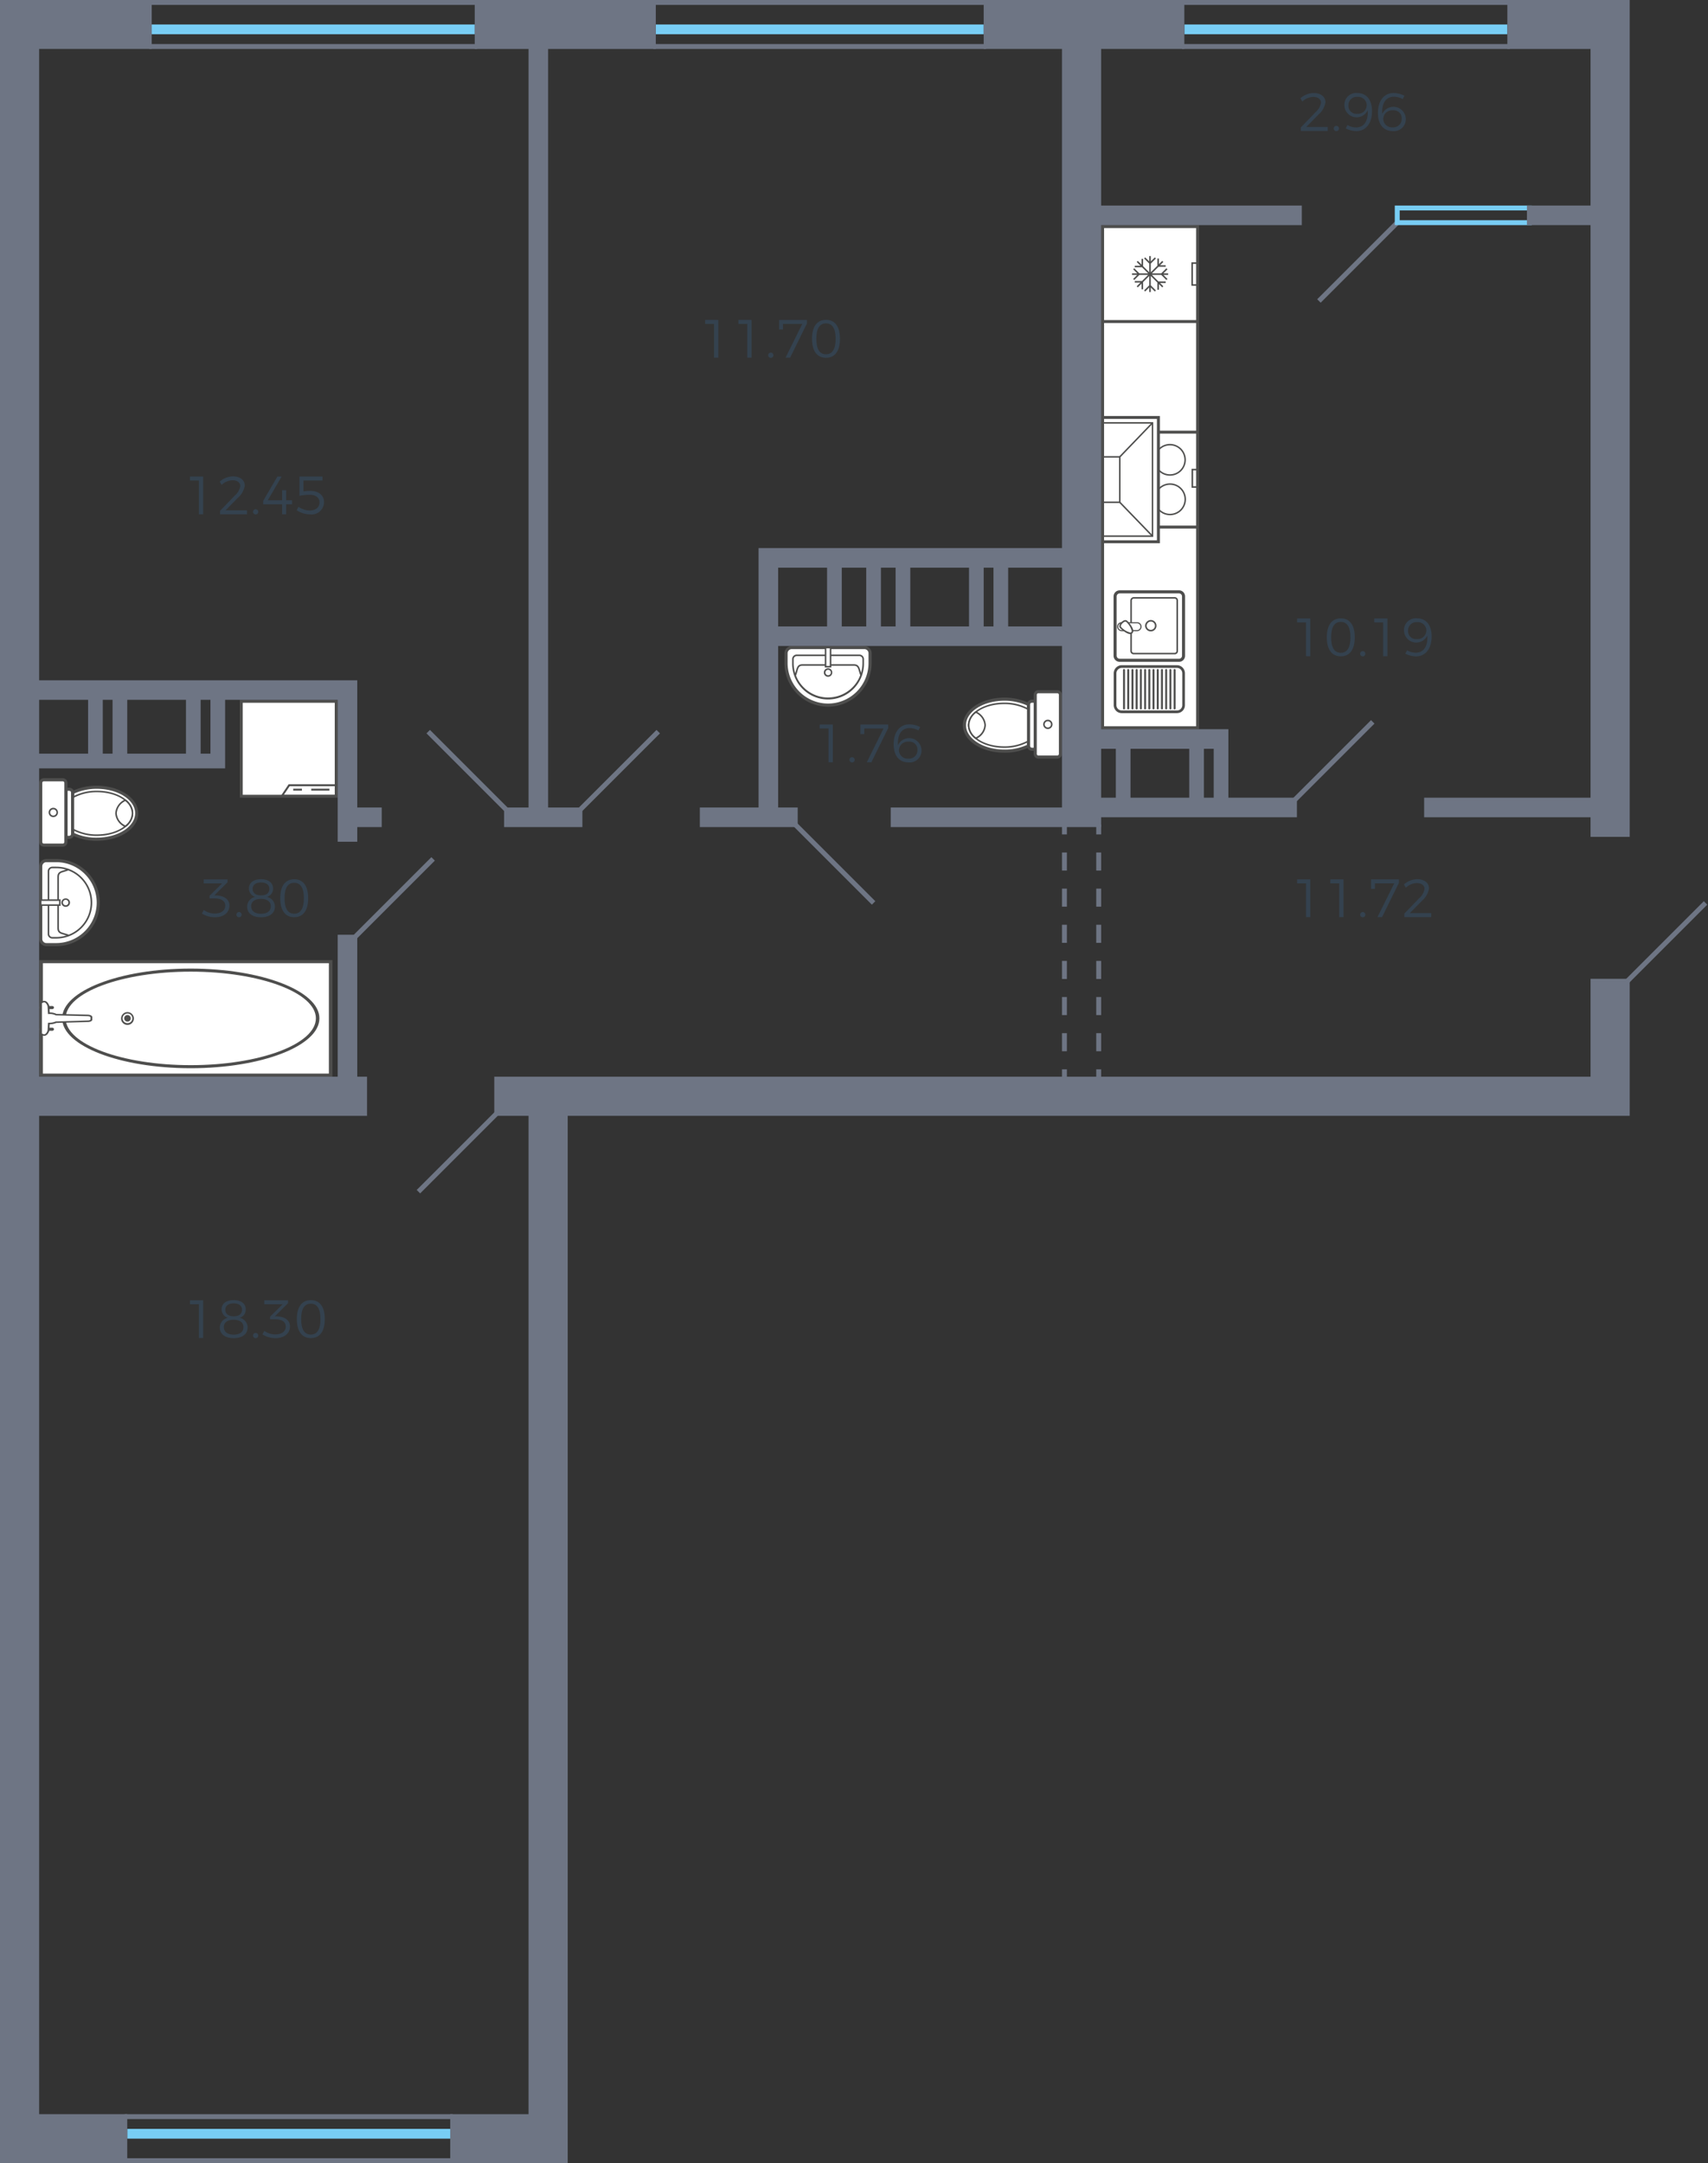 <svg xmlns="http://www.w3.org/2000/svg" width="349" height="442" viewBox="0 0 349 442">
  <rect x="0" y="0" width="349" height="442" fill="#333333" stroke="none"/>
  <title>110</title>
  <g id="Слой_2" data-name="Слой 2">
    <g id="_110" data-name="110">
      <g id="d">
        <line x1="162.5" y1="168.5" x2="178.5" y2="184.5" fill="none" stroke="#6e7584" stroke-miterlimit="10"/>
        <line x1="348.5" y1="184.5" x2="332.5" y2="200.5" fill="none" stroke="#6e7584" stroke-miterlimit="10"/>
        <line x1="269.5" y1="61.5" x2="285.5" y2="45.5" fill="none" stroke="#6e7584" stroke-miterlimit="10"/>
        <line x1="101.5" y1="227.5" x2="85.5" y2="243.5" fill="none" stroke="#6e7584" stroke-miterlimit="10"/>
        <line x1="118.5" y1="165.5" x2="134.5" y2="149.5" fill="none" stroke="#6e7584" stroke-miterlimit="10"/>
        <line x1="103.5" y1="165.5" x2="87.5" y2="149.5" fill="none" stroke="#6e7584" stroke-miterlimit="10"/>
        <line x1="88.5" y1="175.5" x2="72.5" y2="191.5" fill="none" stroke="#6e7584" stroke-miterlimit="10"/>
        <line x1="280.5" y1="147.5" x2="264.5" y2="163.5" fill="none" stroke="#6e7584" stroke-miterlimit="10"/>
        <rect x="333" y="171" width="16" height="30" fill="none"/>
        <g>
          <line x1="224.5" y1="168.5" x2="224.5" y2="170.5" fill="none" stroke="#6e7584" stroke-miterlimit="10"/>
          <line x1="224.5" y1="174.192" x2="224.5" y2="216.654" fill="none" stroke="#6e7584" stroke-miterlimit="10" stroke-dasharray="3.692 3.692"/>
          <line x1="224.5" y1="218.5" x2="224.5" y2="220.5" fill="none" stroke="#6e7584" stroke-miterlimit="10"/>
        </g>
        <g>
          <line x1="217.5" y1="168.5" x2="217.5" y2="170.5" fill="none" stroke="#6e7584" stroke-miterlimit="10"/>
          <line x1="217.5" y1="174.192" x2="217.5" y2="216.654" fill="none" stroke="#6e7584" stroke-miterlimit="10" stroke-dasharray="3.692 3.692"/>
          <line x1="217.5" y1="218.5" x2="217.5" y2="220.5" fill="none" stroke="#6e7584" stroke-miterlimit="10"/>
        </g>
      </g>
      <g id="m">
        <g>
          <g>
            <rect x="225.3" y="65.3" width="19.4" height="83.4" fill="#fff"/>
            <path d="M244.4,65.6v82.8H225.6V65.6h18.8m.6-.6H225v84h20V65Z" fill="#4e4e4d"/>
          </g>
          <g>
            <g>
              <g>
                <rect x="225.3" y="88.3" width="19.4" height="19.4" fill="#fff"/>
                <path d="M244.4,88.6v18.8H225.6V88.6h18.8m.6-.6H225v20h20V88Z" fill="#4e4e4d"/>
              </g>
              <path d="M230.961,105.135a3.112,3.112,0,1,0-3.112-3.111A3.111,3.111,0,0,0,230.961,105.135Z" fill="#fff" stroke="#4e4e4d" stroke-miterlimit="10" stroke-width="0.3" fill-rule="evenodd"/>
              <path d="M239.039,105.135a3.112,3.112,0,1,0-3.08-3.111A3.118,3.118,0,0,0,239.039,105.135Z" fill="#fff" stroke="#4e4e4d" stroke-miterlimit="10" stroke-width="0.3" fill-rule="evenodd"/>
              <path d="M230.961,97.057a3.1,3.1,0,1,0-3.112-3.111A3.091,3.091,0,0,0,230.961,97.057Z" fill="#fff" stroke="#4e4e4d" stroke-miterlimit="10" stroke-width="0.3" fill-rule="evenodd"/>
              <path d="M239.039,97.057a3.1,3.1,0,1,0-3.08-3.111A3.1,3.1,0,0,0,239.039,97.057Z" fill="#fff" stroke="#4e4e4d" stroke-miterlimit="10" stroke-width="0.3" fill-rule="evenodd"/>
              <path d="M244.525,96.111h-.732v3.242h.732v.317h-1.05V95.792h1.05Z" fill="#4e4e4d" fill-rule="evenodd"/>
              <path d="M225.475,96.111h.732v3.242h-.732v.317h1.05V95.792h-1.05Z" fill="#4e4e4d" fill-rule="evenodd"/>
            </g>
            <g>
              <g>
                <rect x="225.3" y="85.3" width="11.4" height="25.4" fill="#fff"/>
                <path d="M236.4,85.6v24.8H225.6V85.6h10.8m.6-.6H225v26h12V85Z" fill="#4e4e4d"/>
              </g>
              <polygon points="225.5 109.394 235.343 109.394 235.343 86.564 225.5 86.564 225.5 86.256 235.638 86.256 235.638 109.702 225.5 109.702 225.5 109.394" fill="#4e4e4d" fill-rule="evenodd"/>
              <polygon points="225.5 102.483 228.662 102.483 228.662 93.505 225.5 93.505 225.5 93.197 228.956 93.197 228.956 102.791 225.5 102.791 225.5 102.483" fill="#4e4e4d" fill-rule="evenodd"/>
              <polygon points="228.913 93.46 228.705 93.242 235.387 86.301 235.594 86.519 228.913 93.46" fill="#4e4e4d" fill-rule="evenodd"/>
              <polygon points="235.387 109.658 228.705 102.747 228.913 102.528 235.594 109.438 235.387 109.658" fill="#4e4e4d" fill-rule="evenodd"/>
            </g>
          </g>
        </g>
        <g>
          <g>
            <rect x="49.3" y="143.3" width="19.4" height="19.4" fill="#fff"/>
            <path d="M68.4,143.6v18.8H49.6V143.6H68.4m.6-.6H49v20H69V143Z" fill="#4e4e4d"/>
          </g>
          <path d="M57.245,162.82H68.82v-2.571H58.978Zm11.18-.395H57.991l1.2-1.781h9.238Z" fill="#4e4e4d" fill-rule="evenodd"/>
          <rect x="63.596" y="161.159" width="3.72" height="0.395" fill="#4e4e4d"/>
          <rect x="59.914" y="161.159" width="1.781" height="0.395" fill="#4e4e4d"/>
        </g>
        <g>
          <path d="M11.5,175.853h-2A1.167,1.167,0,0,0,8.317,177v14.878a1.167,1.167,0,0,0,1.176,1.144h2a8.584,8.584,0,1,0,0-17.168Z" fill="#fff" fill-rule="evenodd"/>
          <path d="M8,191.875V177a1.481,1.481,0,0,1,1.495-1.462h2a8.9,8.9,0,1,1,0,17.8h-2A1.481,1.481,0,0,1,8,191.875m11.762-7.44a8.275,8.275,0,0,0-8.266-8.264h-2a.845.845,0,0,0-.86.826v14.878a.854.854,0,0,0,.86.826h2A8.276,8.276,0,0,0,19.762,184.435Z" fill="#4e4e4d" fill-rule="evenodd"/>
          <path d="M9.748,190.827v-12.78a.945.945,0,0,1,.954-.955H11.5a7.344,7.344,0,1,1,0,14.688H10.7a.945.945,0,0,1-.954-.953m8.773-6.392A7.033,7.033,0,0,0,11.5,177.41H10.7a.629.629,0,0,0-.636.637v12.78a.628.628,0,0,0,.636.634H11.5A7.033,7.033,0,0,0,18.521,184.435Z" fill="#4e4e4d" fill-rule="evenodd"/>
          <path d="M11.72,189.617V179.19c0-.979.584-1.149,1.392-1.387.258-.075.552-.162.869-.285l.117.295c-.331.13-.633.218-.9.3-.8.234-1.164.341-1.164,1.081v10.427c0,.756.357.858,1.14,1.081.272.078.58.164.921.3l-.117.295c-.325-.127-.625-.211-.89-.287-.8-.226-1.371-.39-1.371-1.387" fill="#4e4e4d" fill-rule="evenodd"/>
          <path d="M12.545,184.435a.859.859,0,0,1,.859-.857.859.859,0,1,1,0,1.716.86.86,0,0,1-.859-.859m1.431,0a.557.557,0,1,0-.572.542A.551.551,0,0,0,13.976,184.435Z" fill="#4e4e4d" fill-rule="evenodd"/>
          <rect x="8.317" y="183.928" width="3.911" height="1.017" fill="#fff"/>
          <path d="M8.159,185.1v-1.335h4.227V185.1Zm.318-1.017v.7h3.591v-.7Z" fill="#4e4e4d" fill-rule="evenodd"/>
        </g>
        <g>
          <rect x="8.397" y="196.503" width="59.164" height="23.183" fill="#fff"/>
          <path d="M67.921,220V196.19H8.035V220Zm-.72-23.185v22.559H8.757V196.815Z" fill="#4e4e4d" fill-rule="evenodd"/>
          <path d="M65.265,208.078c0-5.6-11.8-10.164-26.3-10.164-14.485,0-26.27,4.559-26.27,10.164,0,5.624,11.785,10.195,26.27,10.195,14.505,0,26.3-4.571,26.3-10.195m-51.852,0c0-5.258,11.46-9.538,25.548-9.538,14.107,0,25.584,4.28,25.584,9.538,0,5.276-11.477,9.569-25.584,9.569C24.873,217.647,13.413,213.354,13.413,208.078Z" fill="#4e4e4d" fill-rule="evenodd"/>
          <path d="M27.357,208.078a1.311,1.311,0,0,0-2.621,0,1.311,1.311,0,1,0,2.621,0m-2.3,0a.984.984,0,0,1,.991-.972.971.971,0,0,1,.991.972.991.991,0,1,1-1.982,0Z" fill="#4e4e4d" fill-rule="evenodd"/>
          <path d="M26.718,208.078a.671.671,0,0,1-1.342,0,.671.671,0,0,1,1.342,0Z" fill="#4e4e4d" fill-rule="evenodd"/>
          <path d="M11.03,205.882a.34.34,0,0,0-.36-.314H8.36a.317.317,0,1,0,0,.627h2.31a.339.339,0,0,0,.36-.314" fill="#4e4e4d" fill-rule="evenodd"/>
          <path d="M11.03,210.306a.339.339,0,0,0-.36-.313H8.36a.317.317,0,1,0,0,.627h2.31a.339.339,0,0,0,.36-.314" fill="#4e4e4d" fill-rule="evenodd"/>
          <path d="M18.681,207.86v.47c0,.188-.325.345-.722.345l-6.495.188a3.6,3.6,0,0,1-1.48.282L9.913,210.4c0,.408-.4,1.1-.867,1.1-.216,0-.649-.155-.649-.313V205c0-.188.433-.343.649-.343.469,0,.867.689.867,1.128l.071,1.255a2.81,2.81,0,0,1,1.48.283l6.495.156C18.356,207.514,18.681,207.639,18.681,207.86Z" fill="#fff" fill-rule="evenodd"/>
          <path d="M18.861,208.33v-.47c0-.292-.33-.49-.886-.535l-6.46-.154a2.813,2.813,0,0,0-1.36-.283l-.063-1.106v0c0-.5-.449-1.278-1.046-1.278-.285,0-.83.2-.83.5v6.181c0,.293.577.47.83.47.615,0,1.046-.812,1.046-1.254l.063-1.107a3.452,3.452,0,0,0,1.354-.275l6.455-.187c.5,0,.9-.22.9-.5M8.573,211.166l0-6.163a.765.765,0,0,1,.47-.188c.324,0,.686.581.686.973l.08,1.412h.172a2.636,2.636,0,0,1,1.391.261l.085.021,6.494.157c.311.025.547.118.547.221v.47c0,.064-.212.188-.542.188l-6.575.2a3.409,3.409,0,0,1-1.41.267L9.812,209l-.08,1.395c0,.38-.369.95-.686.95A.831.831,0,0,1,8.573,211.166Z" fill="#4e4e4d" fill-rule="evenodd"/>
        </g>
        <g>
          <path d="M19.762,171.481a10.911,10.911,0,0,1-4.926-1.081v-8.455a11.35,11.35,0,0,1,4.926-1.081c4.514,0,8.17,2.384,8.17,5.309C27.932,169.129,24.276,171.481,19.762,171.481Z" fill="#fff" fill-rule="evenodd"/>
          <path d="M19.762,160.546c4.681,0,8.488,2.523,8.488,5.626,0,3.155-3.727,5.627-8.488,5.627a11.184,11.184,0,0,1-5.071-1.116l-.172-.087v-8.85l.176-.087a11.761,11.761,0,0,1,5.067-1.113m0,10.618c4.33,0,7.853-2.239,7.853-4.992s-3.523-4.99-7.853-4.99a11.21,11.21,0,0,0-4.609.963v8.06A10.717,10.717,0,0,0,19.762,171.164Z" fill="#4e4e4d" fill-rule="evenodd"/>
          <path d="M19.826,170.655a9.989,9.989,0,0,1-4.99-1.24v-6.453a9.975,9.975,0,0,1,4.99-1.24c4.006,0,7.247,2,7.247,4.451C27.073,168.652,23.832,170.655,19.826,170.655Z" fill="#fff" fill-rule="evenodd"/>
          <path d="M19.826,161.564c4.084,0,7.407,2.068,7.407,4.608,0,2.56-3.323,4.642-7.407,4.642a10.165,10.165,0,0,1-5.07-1.262l-.08-.046v-6.634l.08-.047a10.172,10.172,0,0,1,5.07-1.261m0,8.933c3.908,0,7.09-1.94,7.09-4.325,0-2.365-3.182-4.29-7.09-4.29a9.912,9.912,0,0,0-4.833,1.173v6.268A9.913,9.913,0,0,0,19.826,170.5Z" fill="#4e4e4d" fill-rule="evenodd"/>
          <path d="M25.612,163.5a3.53,3.53,0,0,1,1.461,2.67,3.435,3.435,0,0,1-1.461,2.67,3.149,3.149,0,0,1-1.908-2.67A3.189,3.189,0,0,1,25.612,163.5Z" fill="#fff" fill-rule="evenodd"/>
          <path d="M25.631,163.312l.082.067a3.678,3.678,0,0,1,1.52,2.793,3.576,3.576,0,0,1-1.522,2.8l-.081.066-.093-.05a3.287,3.287,0,0,1-1.992-2.812,3.33,3.33,0,0,1,1.992-2.81Zm-.037,5.342a3.235,3.235,0,0,0,1.322-2.482,3.313,3.313,0,0,0-1.324-2.477,2.98,2.98,0,0,0-1.729,2.477A2.946,2.946,0,0,0,25.594,168.654Z" fill="#4e4e4d" fill-rule="evenodd"/>
          <path d="M14.167,171.1h-.7v-9.823h.7a.672.672,0,0,1,.669.668V170.4A.7.7,0,0,1,14.167,171.1Z" fill="#fff" fill-rule="evenodd"/>
          <path d="M13.15,160.959h1.017a.988.988,0,0,1,.986.986V170.4a1.015,1.015,0,0,1-.986,1.016H13.15Zm1.017,9.824a.382.382,0,0,0,.352-.382v-8.456a.359.359,0,0,0-.352-.351h-.381v9.189Z" fill="#4e4e4d" fill-rule="evenodd"/>
          <path d="M8.955,159.338h3.877a.636.636,0,0,1,.636.636v12.08a.635.635,0,0,1-.635.635H8.953a.635.635,0,0,1-.635-.635V159.976A.638.638,0,0,1,8.955,159.338Z" fill="#fff"/>
          <path d="M8.955,159.021h3.876a.954.954,0,0,1,.955.953v12.08a.955.955,0,0,1-.954.953H8.955A.954.954,0,0,1,8,172.054v-12.08a.955.955,0,0,1,.955-.953m3.876,13.352a.319.319,0,0,0,.319-.319v-12.08a.318.318,0,0,0-.318-.319H8.955a.319.319,0,0,0-.32.319v12.08a.321.321,0,0,0,.32.319Z" fill="#4e4e4d" fill-rule="evenodd"/>
          <path d="M10.893,165.06a.954.954,0,1,1-.953.954.942.942,0,0,1,.953-.954m0,1.59a.637.637,0,1,0-.636-.636A.629.629,0,0,0,10.893,166.65Z" fill="#4e4e4d" fill-rule="evenodd"/>
        </g>
        <g>
          <path d="M205.238,153.481a10.911,10.911,0,0,0,4.926-1.081v-8.455a11.35,11.35,0,0,0-4.926-1.081c-4.514,0-8.17,2.384-8.17,5.309C197.068,151.129,200.724,153.481,205.238,153.481Z" fill="#fff" fill-rule="evenodd"/>
          <path d="M205.238,142.546c-4.681,0-8.488,2.523-8.488,5.626,0,3.155,3.727,5.627,8.488,5.627a11.184,11.184,0,0,0,5.071-1.116l.172-.087v-8.85l-.176-.087a11.761,11.761,0,0,0-5.067-1.113m0,10.618c-4.33,0-7.853-2.239-7.853-4.992s3.523-4.99,7.853-4.99a11.21,11.21,0,0,1,4.609.963v8.06A10.717,10.717,0,0,1,205.238,153.164Z" fill="#4e4e4d" fill-rule="evenodd"/>
          <path d="M205.174,152.655a9.989,9.989,0,0,0,4.99-1.24v-6.453a9.975,9.975,0,0,0-4.99-1.24c-4.006,0-7.247,2-7.247,4.451C197.927,150.652,201.168,152.655,205.174,152.655Z" fill="#fff" fill-rule="evenodd"/>
          <path d="M205.174,143.564c-4.084,0-7.407,2.068-7.407,4.608,0,2.56,3.323,4.642,7.407,4.642a10.165,10.165,0,0,0,5.07-1.262l.08-.046v-6.634l-.08-.047a10.172,10.172,0,0,0-5.07-1.261m0,8.933c-3.908,0-7.09-1.94-7.09-4.325,0-2.365,3.182-4.29,7.09-4.29a9.912,9.912,0,0,1,4.833,1.173v6.268A9.913,9.913,0,0,1,205.174,152.5Z" fill="#4e4e4d" fill-rule="evenodd"/>
          <path d="M199.388,145.5a3.53,3.53,0,0,0-1.461,2.67,3.435,3.435,0,0,0,1.461,2.67,3.149,3.149,0,0,0,1.908-2.67A3.189,3.189,0,0,0,199.388,145.5Z" fill="#fff" fill-rule="evenodd"/>
          <path d="M199.369,145.312l-.082.067a3.678,3.678,0,0,0-1.52,2.793,3.576,3.576,0,0,0,1.522,2.8l.081.066.093-.05a3.287,3.287,0,0,0,1.992-2.812,3.33,3.33,0,0,0-1.992-2.81Zm.037,5.342a3.235,3.235,0,0,1-1.322-2.482,3.313,3.313,0,0,1,1.324-2.477,2.98,2.98,0,0,1,1.729,2.477A2.946,2.946,0,0,1,199.406,150.654Z" fill="#4e4e4d" fill-rule="evenodd"/>
          <path d="M210.833,153.1h.7v-9.823h-.7a.672.672,0,0,0-.669.668V152.4A.7.7,0,0,0,210.833,153.1Z" fill="#fff" fill-rule="evenodd"/>
          <path d="M211.85,142.959h-1.017a.988.988,0,0,0-.986.986V152.4a1.015,1.015,0,0,0,.986,1.016h1.017Zm-1.017,9.824a.382.382,0,0,1-.352-.382v-8.456a.359.359,0,0,1,.352-.351h.381v9.189Z" fill="#4e4e4d" fill-rule="evenodd"/>
          <path d="M212.169,141.338h3.877a.636.636,0,0,1,.636.636v12.08a.635.635,0,0,1-.635.635h-3.88a.635.635,0,0,1-.635-.635V141.976A.638.638,0,0,1,212.169,141.338Z" fill="#fff"/>
          <path d="M216.045,141.021h-3.876a.954.954,0,0,0-.955.953v12.08a.955.955,0,0,0,.954.953h3.877a.954.954,0,0,0,.954-.953v-12.08a.955.955,0,0,0-.955-.953m-3.876,13.352a.319.319,0,0,1-.319-.319v-12.08a.318.318,0,0,1,.318-.319h3.877a.319.319,0,0,1,.32.319v12.08a.321.321,0,0,1-.32.319Z" fill="#4e4e4d" fill-rule="evenodd"/>
          <path d="M214.107,147.06a.954.954,0,1,0,.953.954.942.942,0,0,0-.953-.954m0,1.59a.637.637,0,1,1,.636-.636A.629.629,0,0,1,214.107,148.65Z" fill="#4e4e4d" fill-rule="evenodd"/>
        </g>
        <g>
          <g>
            <path d="M241.838,133.98v-12.1a.927.927,0,0,0-.944-.943h-12.1a.946.946,0,0,0-.943.943v12.1a.946.946,0,0,0,.943.944h12.1A.928.928,0,0,0,241.838,133.98Z" fill="#fff" fill-rule="evenodd"/>
            <path d="M227.536,133.98v-12.1a1.258,1.258,0,0,1,1.257-1.257h12.1a1.242,1.242,0,0,1,1.256,1.257v12.1a1.243,1.243,0,0,1-1.256,1.258h-12.1a1.259,1.259,0,0,1-1.257-1.258m13.987-12.1a.615.615,0,0,0-.629-.629h-12.1a.629.629,0,0,0-.629.629v12.1a.63.63,0,0,0,.629.63h12.1a.616.616,0,0,0,.629-.63Z" fill="#4e4e4d" fill-rule="evenodd"/>
            <path d="M230.961,133.006V122.7a.717.717,0,0,1,.725-.69h8.328a.682.682,0,0,1,.691.69v10.31a.668.668,0,0,1-.691.692h-8.328a.693.693,0,0,1-.725-.692m9.43-10.31a.374.374,0,0,0-.377-.377h-8.328a.4.4,0,0,0-.41.377v10.31a.381.381,0,0,0,.41.378h8.328a.358.358,0,0,0,.377-.378Z" fill="#4e4e4d" fill-rule="evenodd"/>
            <path d="M233.131,128.04h0a.778.778,0,0,0-.786-.785H229.17a.777.777,0,0,0-.785.785.8.8,0,0,0,.785.817h3.175A.806.806,0,0,0,233.131,128.04Z" fill="#fff" fill-rule="evenodd"/>
            <path d="M228.274,128.04a.888.888,0,0,1,.9-.9h3.175a.888.888,0,0,1,.9.9.915.915,0,0,1-.9.928H229.17a.914.914,0,0,1-.9-.928m4.746,0a.668.668,0,0,0-.675-.676H229.17a.668.668,0,0,0-.675.676.692.692,0,0,0,.675.707h3.175A.692.692,0,0,0,233.02,128.04Z" fill="#4e4e4d" fill-rule="evenodd"/>
            <path d="M231.276,129.265c.5-.5-.566-1.822-1.037-2.294-.315-.283-.755.032-1.006.284-.22.219-.565.691-.252.973C229.453,128.7,230.773,129.769,231.276,129.265Z" fill="#fff" fill-rule="evenodd"/>
            <path d="M228.7,127.948h0a1.352,1.352,0,0,1,.422-.8c.457-.458.915-.565,1.223-.288.019.017,1.221,1.23,1.221,2.062a.606.606,0,0,1-.638.636c-.835,0-2.045-1.2-2.057-1.213a.519.519,0,0,1-.171-.392m2.551.969a3.774,3.774,0,0,0-1.123-1.834c-.245-.22-.661.16-.783.283a1.026,1.026,0,0,0-.331.582.211.211,0,0,0,.074.164,3.79,3.79,0,0,0,1.84,1.128.3.3,0,0,0,.323-.323Z" fill="#4e4e4d" fill-rule="evenodd"/>
            <path d="M233.98,127.851a1.194,1.194,0,0,1,1.162-1.163,1.165,1.165,0,0,1,1.163,1.163,1.151,1.151,0,0,1-1.163,1.164,1.165,1.165,0,0,1-1.162-1.164m2.011,0a.859.859,0,0,0-.849-.848.882.882,0,0,0-.848.848.859.859,0,0,0,.848.849A.839.839,0,0,0,235.991,127.851Z" fill="#4e4e4d" fill-rule="evenodd"/>
          </g>
          <g>
            <path d="M227.665,144.078v-6.516a1.562,1.562,0,0,1,1.541-1.54h11.275a1.542,1.542,0,0,1,1.539,1.54v6.516a1.524,1.524,0,0,1-1.54,1.542H229.206a1.543,1.543,0,0,1-1.541-1.542m14.006-6.516a1.193,1.193,0,0,0-1.191-1.19H229.206a1.221,1.221,0,0,0-1.19,1.19v6.516a1.19,1.19,0,0,0,1.19,1.191h11.275a1.163,1.163,0,0,0,1.19-1.191Z" fill="#4e4e4d" fill-rule="evenodd"/>
            <path d="M227.566,137.563v6.515a1.637,1.637,0,0,0,.481,1.16h0a1.638,1.638,0,0,0,1.159.482h11.275a1.634,1.634,0,0,0,1.163-.476h0a1.631,1.631,0,0,0,.476-1.165h0v-6.515h0a1.641,1.641,0,0,0-.48-1.159h0a1.632,1.632,0,0,0-1.157-.481H229.206a1.661,1.661,0,0,0-1.64,1.64m.2,6.515v-6.515a1.439,1.439,0,0,1,.428-1.013h0a1.438,1.438,0,0,1,1.013-.427h11.275a1.437,1.437,0,0,1,1.017.421h0a1.44,1.44,0,0,1,.422,1.019h0v6.515h0a1.438,1.438,0,0,1-.417,1.025h0a1.436,1.436,0,0,1-1.023.417H229.206a1.437,1.437,0,0,1-1.018-.423h0A1.441,1.441,0,0,1,227.765,144.078Zm13.486-7.286a1.091,1.091,0,0,1,.321.771v6.515a1.066,1.066,0,0,1-1.091,1.092H229.206a1.09,1.09,0,0,1-.771-.319h0a1.09,1.09,0,0,1-.319-.772v-6.515a1.09,1.09,0,0,1,.328-.763h0a1.087,1.087,0,0,1,.762-.328h11.275a1.086,1.086,0,0,1,.77.32Zm.519.771a1.289,1.289,0,0,0-.378-.912h0a1.285,1.285,0,0,0-.91-.379H229.206a1.321,1.321,0,0,0-1.289,1.29v6.515a1.287,1.287,0,0,0,.378.912h0a1.284,1.284,0,0,0,.91.378h11.275a1.263,1.263,0,0,0,1.289-1.29Z" fill="#4e4e4d"/>
            <path d="M239.81,144.765a.2.2,0,0,0,.4,0V136.9a.2.2,0,0,0-.4,0Z" fill="#4e4e4d"/>
            <path d="M238.949,144.765a.2.2,0,0,0,.4,0V136.9a.2.2,0,0,0-.4,0Z" fill="#4e4e4d"/>
            <path d="M238.087,144.765a.2.2,0,0,0,.4,0V136.9a.2.2,0,0,0-.4,0Z" fill="#4e4e4d"/>
            <path d="M237.226,144.765a.2.2,0,0,0,.4,0V136.9a.2.2,0,0,0-.4,0Z" fill="#4e4e4d"/>
            <path d="M236.364,144.765a.2.2,0,0,0,.4,0V136.9a.2.2,0,0,0-.4,0Z" fill="#4e4e4d"/>
            <path d="M235.5,144.765a.2.2,0,0,0,.4,0V136.9a.2.2,0,0,0-.4,0Z" fill="#4e4e4d"/>
            <path d="M234.641,144.765a.2.2,0,0,0,.4,0V136.9a.2.2,0,0,0-.4,0Z" fill="#4e4e4d"/>
            <path d="M233.78,144.765a.2.2,0,0,0,.4,0V136.9a.2.2,0,0,0-.4,0Z" fill="#4e4e4d"/>
            <path d="M232.918,144.765a.2.2,0,0,0,.4,0V136.9a.2.2,0,0,0-.4,0Z" fill="#4e4e4d"/>
            <path d="M232.057,144.765a.2.2,0,0,0,.4,0V136.9a.2.2,0,0,0-.4,0Z" fill="#4e4e4d"/>
            <path d="M231.2,144.765a.2.2,0,0,0,.4,0V136.9a.2.2,0,0,0-.4,0Z" fill="#4e4e4d"/>
            <path d="M230.334,144.765a.2.2,0,0,0,.4,0V136.9a.2.2,0,0,0-.4,0Z" fill="#4e4e4d"/>
            <path d="M229.473,144.765a.2.2,0,0,0,.4,0V136.9a.2.2,0,0,0-.4,0Z" fill="#4e4e4d"/>
          </g>
        </g>
        <g>
          <g>
            <rect x="225.3" y="46.3" width="19.4" height="19.4" fill="#fff"/>
            <path d="M244.4,46.6V65.4H225.6V46.6h18.8m.6-.6H225V66h20V46Z" fill="#4e4e4d"/>
          </g>
          <polygon points="234.828 52.325 234.828 53.417 233.996 52.589 233.773 52.811 234.828 53.861 234.828 55.637 233.571 54.386 233.571 52.888 233.256 52.888 233.256 54.073 232.488 53.308 232.264 53.53 233.033 54.295 231.872 54.295 231.872 54.607 233.347 54.607 234.605 55.86 232.819 55.86 231.764 54.81 231.541 55.032 232.373 55.86 231.307 55.86 231.307 56.172 232.372 56.172 231.541 57 231.764 57.222 232.818 56.172 234.604 56.172 233.346 57.424 231.872 57.424 231.872 57.736 233.032 57.736 232.264 58.501 232.488 58.723 233.256 57.958 233.256 59.112 233.571 59.112 233.571 57.645 234.828 56.394 234.828 58.296 233.773 59.346 233.996 59.568 234.828 58.74 234.828 59.676 235.142 59.676 235.142 58.74 235.973 59.568 236.196 59.346 235.142 58.297 235.142 56.394 236.493 57.739 236.493 59.205 236.807 59.205 236.807 58.052 237.482 58.723 237.705 58.501 237.03 57.829 238.191 57.829 238.191 57.517 236.716 57.517 235.365 56.172 237.276 56.172 238.33 57.222 238.553 57 237.722 56.172 238.693 56.172 238.693 55.86 237.721 55.86 238.553 55.032 238.33 54.81 237.275 55.86 235.364 55.86 236.716 54.513 238.191 54.513 238.191 54.201 237.03 54.201 237.705 53.53 237.482 53.308 236.807 53.979 236.807 52.825 236.493 52.825 236.493 54.292 235.142 55.637 235.142 53.86 236.196 52.811 235.973 52.589 235.142 53.416 235.142 52.325 234.828 52.325" fill="#4e4e4d" fill-rule="evenodd"/>
          <path d="M244.76,58.393h-1.32V53.608h1.32Zm-1.006-.313h.692V53.92h-.692Z" fill="#4e4e4d" fill-rule="evenodd"/>
        </g>
        <g>
          <path d="M177.782,135.5v-2a1.167,1.167,0,0,0-1.145-1.176H161.76a1.167,1.167,0,0,0-1.145,1.176v2a8.585,8.585,0,0,0,17.169,0Z" fill="#fff" fill-rule="evenodd"/>
          <path d="M161.76,132h14.877a1.482,1.482,0,0,1,1.463,1.5v2a8.9,8.9,0,1,1-17.8,0v-2a1.481,1.481,0,0,1,1.463-1.5m7.439,11.762a8.275,8.275,0,0,0,8.264-8.266v-2a.844.844,0,0,0-.826-.86H161.76a.855.855,0,0,0-.827.86v2A8.277,8.277,0,0,0,169.2,143.762Z" fill="#4e4e4d" fill-rule="evenodd"/>
          <path d="M162.808,133.748h12.779a.945.945,0,0,1,.955.954v.794a7.344,7.344,0,1,1-14.687,0V134.7a.944.944,0,0,1,.953-.954m6.391,8.773a7.034,7.034,0,0,0,7.026-7.025V134.7a.629.629,0,0,0-.637-.636h-12.78a.629.629,0,0,0-.635.636v.794A7.033,7.033,0,0,0,169.2,142.521Z" fill="#4e4e4d" fill-rule="evenodd"/>
          <path d="M164.017,135.72h10.427c.979,0,1.149.584,1.388,1.392.074.258.162.552.284.869l-.294.117c-.13-.331-.219-.633-.3-.9-.234-.8-.341-1.164-1.081-1.164H164.017c-.756,0-.858.357-1.081,1.14a9.17,9.17,0,0,1-.3.921l-.294-.117c.126-.325.211-.625.287-.89.226-.8.39-1.371,1.386-1.371" fill="#4e4e4d" fill-rule="evenodd"/>
          <path d="M169.2,136.545a.859.859,0,0,1,.858.859.859.859,0,1,1-1.717,0,.86.86,0,0,1,.859-.859m0,1.431a.557.557,0,1,0-.541-.572A.551.551,0,0,0,169.2,137.976Z" fill="#4e4e4d" fill-rule="evenodd"/>
          <rect x="168.69" y="132.317" width="1.017" height="3.911" fill="#fff"/>
          <path d="M168.531,132.159h1.335v4.227h-1.335Zm1.017.318h-.7v3.591h.7Z" fill="#4e4e4d" fill-rule="evenodd"/>
        </g>
      </g>
      <g id="o">
        <line x1="92" y1="436" x2="26" y2="436" fill="none" stroke="#78cdf4" stroke-miterlimit="10" stroke-width="2"/>
        <line x1="92.5" y1="432.5" x2="25.5" y2="432.5" fill="none" stroke="#6e7584" stroke-miterlimit="10"/>
        <line x1="92.5" y1="441.5" x2="25.5" y2="441.5" fill="none" stroke="#6e7584" stroke-miterlimit="10"/>
        <line x1="97" y1="6" x2="31" y2="6" fill="none" stroke="#78cdf4" stroke-miterlimit="10" stroke-width="2"/>
        <line x1="201" y1="6" x2="134" y2="6" fill="none" stroke="#78cdf4" stroke-miterlimit="10" stroke-width="2"/>
        <line x1="97.5" y1="9.5" x2="30.5" y2="9.5" fill="none" stroke="#6e7584" stroke-miterlimit="10"/>
        <line x1="97.5" y1="0.5" x2="30.5" y2="0.5" fill="none" stroke="#6e7584" stroke-miterlimit="10"/>
        <line x1="201.5" y1="9.5" x2="133.5" y2="9.5" fill="none" stroke="#6e7584" stroke-miterlimit="10"/>
        <line x1="201.5" y1="0.5" x2="133.5" y2="0.5" fill="none" stroke="#6e7584" stroke-miterlimit="10"/>
        <line x1="308" y1="6" x2="242" y2="6" fill="none" stroke="#78cdf4" stroke-miterlimit="10" stroke-width="2"/>
        <line x1="308.5" y1="9.5" x2="241.5" y2="9.5" fill="none" stroke="#6e7584" stroke-miterlimit="10"/>
        <line x1="308.5" y1="0.5" x2="241.5" y2="0.5" fill="none" stroke="#6e7584" stroke-miterlimit="10"/>
        <polyline points="313 45.5 285.5 45.5 285.5 42.5 313 42.5" fill="none" stroke="#78cdf4" stroke-miterlimit="10"/>
      </g>
      <g id="s">
        <g>
          <polygon points="308 0 308 10 325 10 325 42 312 42 312 46 325 46 325 163 291 163 291 167 325 167 325 171 333 171 333 10 333 0 308 0" fill="#6e7584"/>
          <path d="M73,139H8V10H31V0H0V442H26V432H8V228H75v-8H73V191H69v29H8V157H46V143H69v29h4v-3h5v-4H73ZM18,154H8V143H18Zm5,0H21V143h2Zm15,0H26V143H38Zm5,0H41V143h2Z" fill="#6e7584"/>
          <path d="M163,165h-4V132h58v33H182v4h43v-2h40v-4H251V149H225V46h41V42H225V10h17V0H201V10h16V112H155v53H143v4h20Zm83-12h2v10h-2Zm-15,0h12v10H231Zm-6,0h3v10h-3Zm-19-37h11v12H206Zm-5,0h2v12h-2Zm-15,0h12v12H186Zm-6,0h3v12h-3Zm-8,0h5v12h-5Zm-13,0h10v12H159Z" fill="#6e7584"/>
          <polygon points="108 165 103 165 103 169 119 169 119 165 112 165 112 10 134 10 134 0 97 0 97 10 108 10 108 165" fill="#6e7584"/>
          <polygon points="325 220 101 220 101 228 108 228 108 432 92 432 92 442 116 442 116 432 116 228 333 228 333 220 333 200 325 200 325 220" fill="#6e7584"/>
        </g>
      </g>
      <g id="t">
        <g>
          <path d="M41.516,265.684V273.4h-.88v-6.9H38.82v-.812Z" fill="#34424f"/>
          <path d="M50.218,267.586a1.761,1.761,0,0,1-1.243,1.684,2.026,2.026,0,0,1,1.617,1.968c0,1.366-1.09,2.19-2.839,2.19s-2.838-.815-2.838-2.178a2.038,2.038,0,0,1,1.649-1.98,1.8,1.8,0,0,1-1.287-1.717c0-1.176.957-1.9,2.465-1.9C49.271,265.65,50.218,266.377,50.218,267.586Zm-4.479,3.576c0,.979.749,1.551,2.014,1.551s2-.572,2-1.541c0-.924-.748-1.5-2.013-1.5S45.739,270.238,45.739,271.162Zm.3-3.521c0,.826.638,1.32,1.716,1.32s1.7-.494,1.7-1.32-.627-1.321-1.7-1.321S46.037,266.805,46.037,267.641Z" fill="#34424f"/>
          <path d="M52.769,272.922a.534.534,0,1,1-.528-.561A.536.536,0,0,1,52.769,272.922Z" fill="#34424f"/>
          <path d="M59.248,271.029c0,1.42-1.133,2.4-2.971,2.4a5.042,5.042,0,0,1-2.651-.76l.385-.725a3.8,3.8,0,0,0,2.222.725c1.354,0,2.157-.648,2.157-1.605,0-.979-.814-1.485-2.178-1.485H55.188v-.539l2.564-2.531H54l-.011-.815h4.874v.584l-2.695,2.674.473.022C58.214,269.049,59.248,269.787,59.248,271.029Z" fill="#34424f"/>
          <path d="M66.365,269.533c0,2.5-1.023,3.885-2.849,3.885s-2.861-1.387-2.861-3.885,1.024-3.873,2.861-3.873S66.365,267.047,66.365,269.533Zm-4.83,0c0,2.1.671,3.168,1.981,3.168,1.287,0,1.969-1.066,1.969-3.168s-.682-3.146-1.969-3.146C62.206,266.387,61.535,267.432,61.535,269.533Z" fill="#34424f"/>
        </g>
        <g>
          <path d="M146.781,65.375v7.711h-.88v-6.9h-1.815v-.813Z" fill="#34424f"/>
          <path d="M153.568,65.375v7.711h-.88v-6.9h-1.815v-.813Z" fill="#34424f"/>
          <path d="M158.034,72.613a.534.534,0,1,1-.527-.56A.535.535,0,0,1,158.034,72.613Z" fill="#34424f"/>
          <path d="M164.888,65.375v.715l-3.444,7h-.935l3.422-6.9h-3.939v1.134H159.2V65.375Z" fill="#34424f"/>
          <path d="M171.631,69.225c0,2.5-1.024,3.884-2.85,3.884s-2.86-1.386-2.86-3.884,1.023-3.873,2.86-3.873S171.631,66.738,171.631,69.225Zm-4.83,0c0,2.1.671,3.168,1.98,3.168,1.287,0,1.97-1.067,1.97-3.168s-.683-3.147-1.97-3.147C167.472,66.078,166.8,67.123,166.8,69.225Z" fill="#34424f"/>
        </g>
        <g>
          <path d="M41.516,97.375v7.711h-.88v-6.9H38.82v-.813Z" fill="#34424f"/>
          <path d="M49.1,99.344c0-.76-.616-1.211-1.628-1.211a3.426,3.426,0,0,0-2.19.947l-.384-.672a4.224,4.224,0,0,1,2.684-1.066c1.463,0,2.432.736,2.432,1.892a4.2,4.2,0,0,1-1.42,2.5l-2.5,2.541h4.379v.815h-5.5v-.715l3.014-3.125A3.3,3.3,0,0,0,49.1,99.344Z" fill="#34424f"/>
          <path d="M52.769,104.613a.534.534,0,1,1-.528-.56A.536.536,0,0,1,52.769,104.613Z" fill="#34424f"/>
          <path d="M57.543,97.375l-2.828,4.852h2.927v-2.059h.825v2.059h1.21v.814h-1.21v2.045h-.825v-2.045H53.78v-.7l2.894-4.961Z" fill="#34424f"/>
          <path d="M63.417,100.3c1.7,0,2.794.945,2.794,2.265a2.545,2.545,0,0,1-2.86,2.543,5.279,5.279,0,0,1-2.729-.838l.363-.714a4.183,4.183,0,0,0,2.278.759c1.243,0,2.024-.648,2.024-1.7,0-.924-.781-1.517-2-1.517a11.894,11.894,0,0,0-2.1.209V97.375h4.708v.813H62.009v2.222A9.278,9.278,0,0,1,63.417,100.3Z" fill="#34424f"/>
        </g>
        <g>
          <path d="M46.878,185.029c0,1.419-1.132,2.4-2.97,2.4a5.042,5.042,0,0,1-2.652-.76l.385-.726a3.805,3.805,0,0,0,2.223.726c1.353,0,2.156-.648,2.156-1.605,0-.98-.813-1.486-2.178-1.486H42.819v-.539l2.563-2.53H41.63l-.01-.815h4.874v.583l-2.7,2.674.473.022C45.844,183.049,46.878,183.786,46.878,185.029Z" fill="#34424f"/>
          <path d="M49.375,186.922a.534.534,0,1,1-.528-.562A.536.536,0,0,1,49.375,186.922Z" fill="#34424f"/>
          <path d="M55.8,181.586a1.758,1.758,0,0,1-1.243,1.683,2.028,2.028,0,0,1,1.617,1.969c0,1.365-1.09,2.19-2.839,2.19s-2.837-.815-2.837-2.179a2.039,2.039,0,0,1,1.649-1.98,1.8,1.8,0,0,1-1.287-1.716c0-1.177.957-1.9,2.465-1.9C54.853,179.649,55.8,180.376,55.8,181.586Zm-4.478,3.575c0,.98.749,1.552,2.013,1.552s2-.572,2-1.541c0-.924-.748-1.5-2.012-1.5S51.321,184.237,51.321,185.161Zm.3-3.52c0,.825.637,1.32,1.715,1.32s1.706-.5,1.706-1.32-.627-1.321-1.706-1.321S51.619,180.805,51.619,181.641Z" fill="#34424f"/>
          <path d="M62.971,183.533c0,2.5-1.023,3.884-2.849,3.884s-2.861-1.387-2.861-3.884,1.024-3.873,2.861-3.873S62.971,181.047,62.971,183.533Zm-4.83,0c0,2.1.671,3.168,1.981,3.168,1.287,0,1.969-1.066,1.969-3.168s-.682-3.146-1.969-3.146C58.812,180.387,58.141,181.432,58.141,183.533Z" fill="#34424f"/>
        </g>
        <g>
          <path d="M269.92,21.011c0-.759-.615-1.21-1.628-1.21a3.429,3.429,0,0,0-2.189.946l-.385-.671a4.23,4.23,0,0,1,2.685-1.067c1.463,0,2.431.737,2.431,1.892a4.2,4.2,0,0,1-1.419,2.5l-2.5,2.541H271.3v.815h-5.5v-.715l3.015-3.125A3.3,3.3,0,0,0,269.92,21.011Z" fill="#34424f"/>
          <path d="M273.594,26.281a.534.534,0,1,1-.527-.561A.535.535,0,0,1,273.594,26.281Z" fill="#34424f"/>
          <path d="M277.1,26.039c1.661,0,2.5-1.375,2.365-3.51a2.5,2.5,0,0,1-4.763-.979,2.406,2.406,0,0,1,2.618-2.541c1.882,0,3.026,1.342,3.026,3.719,0,2.453-1.232,4.059-3.19,4.059a4.883,4.883,0,0,1-2.179-.55l.352-.682A3.55,3.55,0,0,0,277.1,26.039Zm-1.573-4.477a1.619,1.619,0,0,0,1.782,1.694,1.794,1.794,0,0,0,1.959-1.761,1.735,1.735,0,0,0-1.882-1.705A1.7,1.7,0,0,0,275.53,21.562Z" fill="#34424f"/>
          <path d="M284.826,19.768c-1.684,0-2.52,1.376-2.388,3.509a2.524,2.524,0,0,1,4.808.98,2.416,2.416,0,0,1-2.641,2.53c-1.892,0-3.047-1.343-3.047-3.708,0-2.464,1.233-4.07,3.212-4.07a5.123,5.123,0,0,1,2.2.55l-.352.682A3.763,3.763,0,0,0,284.826,19.768Zm-2.19,4.533a1.766,1.766,0,0,0,1.914,1.716,1.716,1.716,0,0,0,1.87-1.783,1.631,1.631,0,0,0-1.8-1.694A1.82,1.82,0,0,0,282.636,24.3Z" fill="#34424f"/>
        </g>
        <g>
          <path d="M267.736,179.684V187.4h-.88v-6.9h-1.815v-.812Z" fill="#34424f"/>
          <path d="M274.523,179.684V187.4h-.88v-6.9h-1.815v-.812Z" fill="#34424f"/>
          <path d="M278.989,186.922a.534.534,0,1,1-.528-.561A.536.536,0,0,1,278.989,186.922Z" fill="#34424f"/>
          <path d="M285.842,179.684v.714l-3.443,7h-.936l3.422-6.9h-3.938v1.135h-.792v-1.947Z" fill="#34424f"/>
          <path d="M291.078,181.652c0-.759-.616-1.211-1.628-1.211a3.427,3.427,0,0,0-2.19.948l-.385-.672a4.23,4.23,0,0,1,2.685-1.067c1.463,0,2.432.737,2.432,1.893a4.207,4.207,0,0,1-1.42,2.5l-2.5,2.541h4.379v.815h-5.5v-.715l3.014-3.125A3.3,3.3,0,0,0,291.078,181.652Z" fill="#34424f"/>
        </g>
        <g>
          <path d="M170.174,148.042v7.712h-.88v-6.9h-1.815v-.813Z" fill="#34424f"/>
          <path d="M174.64,155.281a.534.534,0,1,1-.528-.561A.536.536,0,0,1,174.64,155.281Z" fill="#34424f"/>
          <path d="M181.493,148.042v.715l-3.443,7h-.936l3.422-6.9H176.6v1.134h-.792v-1.947Z" fill="#34424f"/>
          <path d="M185.871,148.768c-1.683,0-2.519,1.376-2.388,3.509a2.524,2.524,0,0,1,4.808.98,2.416,2.416,0,0,1-2.641,2.53c-1.891,0-3.046-1.343-3.046-3.708,0-2.464,1.232-4.07,3.211-4.07a5.131,5.131,0,0,1,2.2.55l-.353.682A3.76,3.76,0,0,0,185.871,148.768Zm-2.189,4.533a1.766,1.766,0,0,0,1.914,1.716,1.716,1.716,0,0,0,1.87-1.783,1.631,1.631,0,0,0-1.8-1.694A1.819,1.819,0,0,0,183.682,153.3Z" fill="#34424f"/>
        </g>
        <g>
          <path d="M267.735,126.374v7.712h-.88v-6.9H265.04v-.814Z" fill="#34424f"/>
          <path d="M276.822,130.225c0,2.5-1.023,3.883-2.849,3.883s-2.861-1.386-2.861-3.883,1.024-3.873,2.861-3.873S276.822,127.738,276.822,130.225Zm-4.83,0c0,2.1.671,3.168,1.981,3.168,1.287,0,1.969-1.067,1.969-3.168s-.682-3.147-1.969-3.147C272.663,127.078,271.992,128.123,271.992,130.225Z" fill="#34424f"/>
          <path d="M278.988,133.613a.534.534,0,1,1-.527-.561A.535.535,0,0,1,278.988,133.613Z" fill="#34424f"/>
          <path d="M283.5,126.374v7.712h-.88v-6.9H280.8v-.814Z" fill="#34424f"/>
          <path d="M289.284,133.371c1.661,0,2.5-1.375,2.365-3.51a2.5,2.5,0,0,1-4.763-.979,2.407,2.407,0,0,1,2.619-2.541c1.881,0,3.025,1.342,3.025,3.719,0,2.453-1.232,4.059-3.19,4.059a4.883,4.883,0,0,1-2.179-.55l.352-.682A3.553,3.553,0,0,0,289.284,133.371Zm-1.573-4.477a1.619,1.619,0,0,0,1.782,1.694,1.794,1.794,0,0,0,1.959-1.761,1.735,1.735,0,0,0-1.882-1.7A1.7,1.7,0,0,0,287.711,128.894Z" fill="#34424f"/>
        </g>
      </g>
    </g>
  </g>
</svg>
